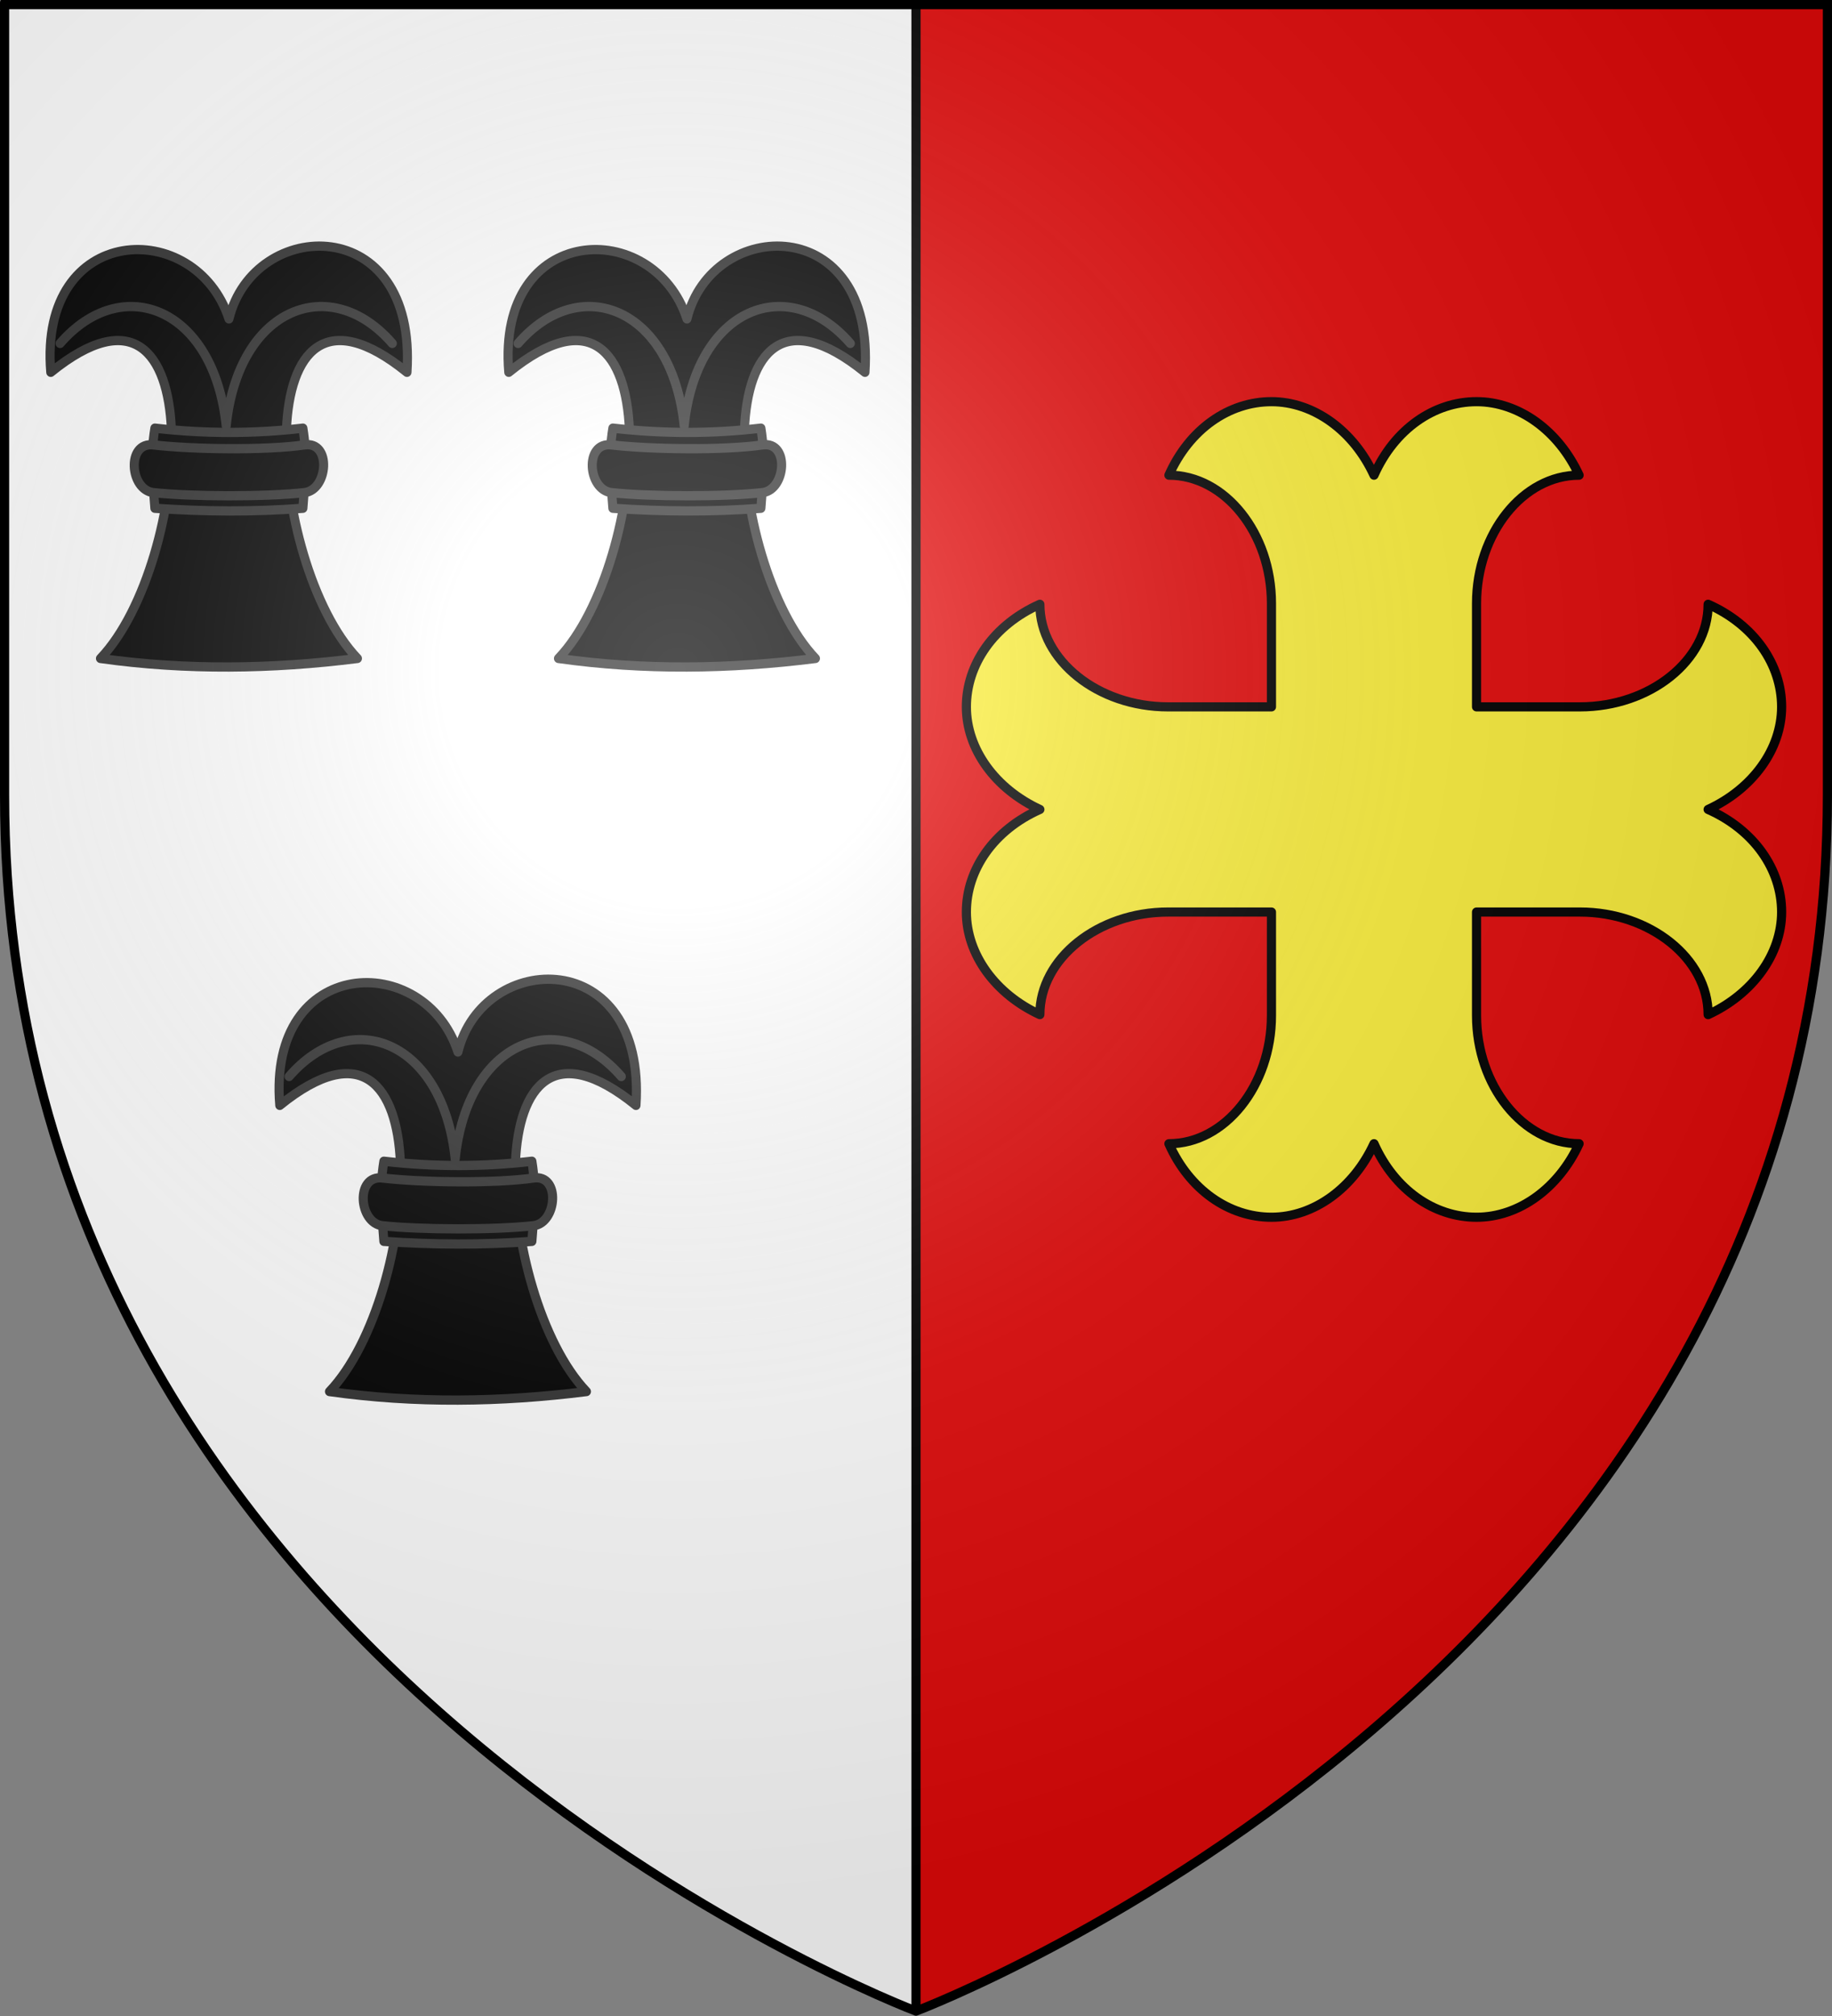 <?xml version="1.0" encoding="UTF-8" standalone="no"?><svg height="660" width="600" xmlns="http://www.w3.org/2000/svg" xmlns:xlink="http://www.w3.org/1999/xlink"><rect width="100%" height="100%" fill="#808080" stroke="none"/><radialGradient id="a" cx="221.445" cy="226.331" gradientTransform="matrix(1.353 0 0 1.349 -77.629 -85.747)" gradientUnits="userSpaceOnUse" r="300"><stop offset="0" stop-color="#fff" stop-opacity=".314"/><stop offset=".19" stop-color="#fff" stop-opacity=".251"/><stop offset=".6" stop-color="#6b6b6b" stop-opacity=".125"/><stop offset="1" stop-opacity=".125"/></radialGradient><path d="m300 658.5v-657l-298.5 0v259.779c0 285.056 298.5 397.221 298.5 397.221z" fill="#fff" fill-rule="evenodd"/><path d="m300 658.5v-657l298.5-0v259.779c0 285.056-298.5 397.221-298.5 397.221z" fill="#e20909" fill-rule="evenodd"/><path d="m300 658.5v-657" fill="#e20909" stroke="#000" stroke-width="3"/><path d="m416.415 332.45c0 22.95-15.225 41.981-33.585 41.981 6.717 15.113 19.703 24.069 33.585 24.069 13.882 0 26.868-9.516 33.585-24.069 6.717 15.113 19.703 24.069 33.585 24.069s26.868-9.516 33.585-24.069c-18.36 0-33.585-19.031-33.585-41.981v-33.865h33.865c22.95 0 41.981 15.225 41.981 33.585 14.553-6.717 24.069-19.703 24.069-33.585s-8.956-26.868-24.069-33.585c14.553-6.717 24.069-19.703 24.069-33.585 0-13.882-8.956-26.868-24.069-33.585 0 18.36-19.031 33.585-41.981 33.585h-33.865v-33.865c0-22.95 15.225-41.981 33.585-41.981-6.717-14.553-19.703-24.069-33.585-24.069s-26.868 8.956-33.585 24.069c-6.717-14.553-19.703-24.069-33.585-24.069-13.882 0-26.868 8.956-33.585 24.069 18.36 0 33.585 19.031 33.585 41.981v33.865h-33.865c-22.95 0-41.981-15.225-41.981-33.585-15.113 6.717-24.069 19.703-24.069 33.585 0 13.882 9.516 26.868 24.069 33.585-15.113 6.717-24.069 19.703-24.069 33.585s9.516 26.868 24.069 33.585c0-18.36 19.031-33.585 41.981-33.585h33.865z" fill="#fcef3c" stroke="#000" stroke-linecap="round" stroke-linejoin="round" stroke-width="3"/><g id="b" stroke="#313131" stroke-width="1.813" transform="matrix(1.638 0 0 1.672 565.31 -245.856)"><path d="m-334.969 219.938c32.873-26.109 28.126 37.348 9.938 56.031 17.125 2.36 34.25 2.111 51.375 0-18.189-18.683-22.967-82.141 9.906-56.031 2.104-31.547-30.655-30.417-35.596-10.453-6.614-19.998-38.152-19.021-35.623 10.453z" fill-rule="evenodd" stroke="#313131" stroke-linecap="round" stroke-linejoin="round" stroke-width="1.813"/><path d="m-314.156 230.875c-.93 5.494-.41 10.576 0 15.688 9.865.663 19.729.735 29.594 0 .41-5.111.93-10.194 0-15.688-9.724 1.122-19.59 1.115-29.594 0z" fill-rule="evenodd" stroke="#313131" stroke-linecap="round" stroke-linejoin="round" stroke-width="1.813"/><path d="m-314.438 234.156c-5.505-.635-4.739 8.844 0 9.344 7.68.809 22.508.84 30.188 0 4.737-.518 5.486-10.128 0-9.344-7.69 1.1-22.498.887-30.188 0z" fill-rule="evenodd" stroke="#313131" stroke-linecap="round" stroke-linejoin="round" stroke-width="1.813"/><path d="m-333.11 214.287c12.384-14.006 30.777-7.109 33.215 16.162 2.438-23.271 20.831-30.168 33.215-16.162" fill="none" stroke="#313131" stroke-linecap="round" stroke-linejoin="round" stroke-width="1.813"/></g><use height="100%" transform="translate(150)" width="100%" xlink:href="#b"/><use height="100%" transform="translate(75 240)" width="100%" xlink:href="#b"/><path d="m300 658.5s298.5-112.32 298.5-397.772v-259.228h-597v259.228c0 285.452 298.5 397.772 298.5 397.772z" fill="url(#a)" fill-rule="evenodd"/><path d="m300 658.397s-298.499-112.418-298.499-398.119c0-285.7 0-258.777 0-258.777h596.999v258.777c0 285.7-298.499 398.119-298.499 398.119z" fill="none" stroke="#000" stroke-width="3.001"/></svg>